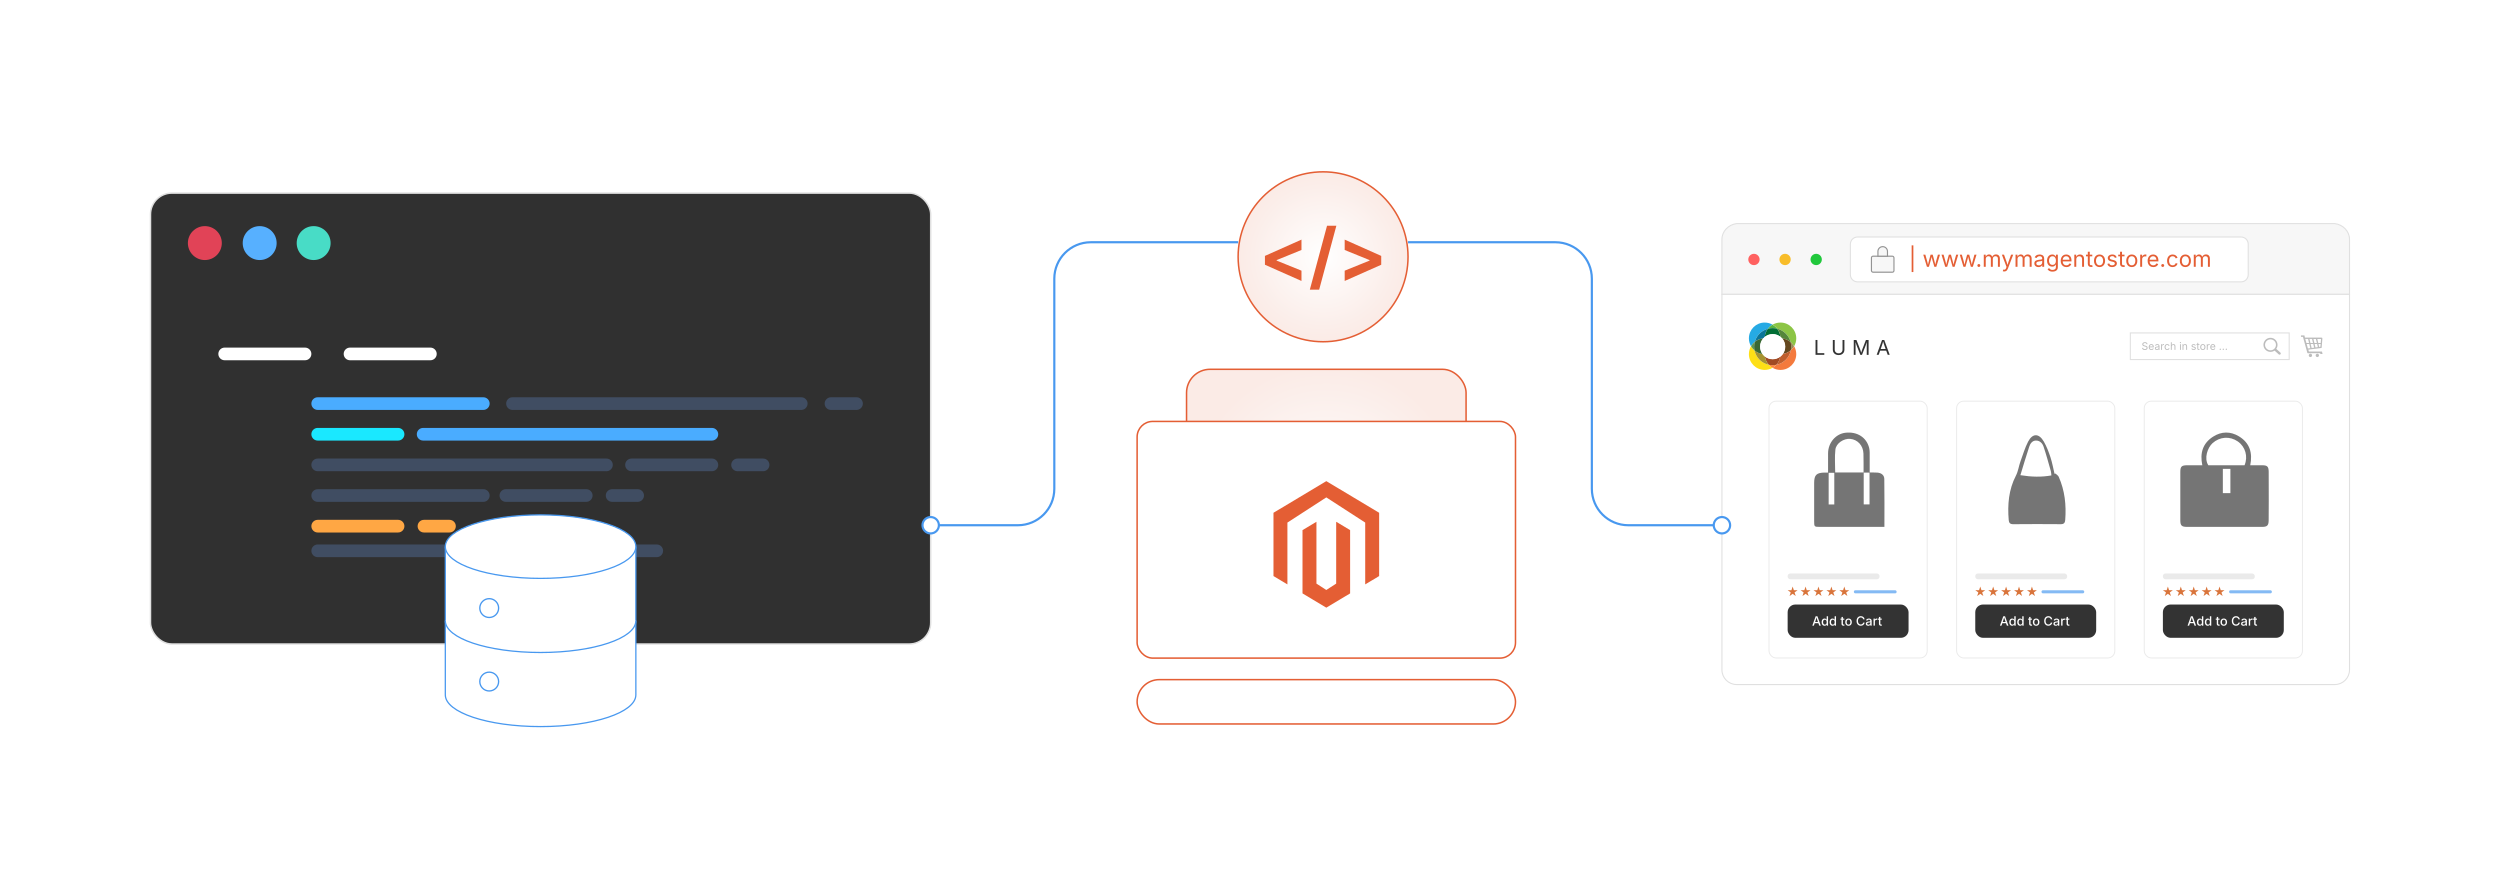 <?xml version="1.0" encoding="UTF-8"?><svg id="_09-Technical-Skills-Beyond-Magento" xmlns="http://www.w3.org/2000/svg" xmlns:xlink="http://www.w3.org/1999/xlink" viewBox="0 0 860 298.867"><defs><filter id="drop-shadow-1" filterUnits="userSpaceOnUse"><feOffset dx="0" dy="5"/><feGaussianBlur result="blur" stdDeviation="4"/><feFlood flood-color="#333" flood-opacity=".09"/><feComposite in2="blur" operator="in"/><feComposite in="SourceGraphic"/></filter><radialGradient id="radial-gradient" cx="455.138" cy="83.336" fx="455.138" fy="83.336" r="29.226" gradientUnits="userSpaceOnUse"><stop offset="0" stop-color="#fff"/><stop offset=".827" stop-color="#fbeeea"/><stop offset="1" stop-color="#fbebe6"/></radialGradient><radialGradient id="radial-gradient-2" cx="456.25" cy="166.561" fx="456.25" fy="166.561" r="46.334" xlink:href="#radial-gradient"/><radialGradient id="radial-gradient-3" cx="456.25" cy="180.681" fx="456.25" fy="180.681" r="54.281" gradientUnits="userSpaceOnUse"><stop offset="0" stop-color="#fff"/><stop offset="1" stop-color="#fff"/></radialGradient><radialGradient id="radial-gradient-4" cy="236.422" fy="236.422" r="46.334" xlink:href="#radial-gradient-3"/><filter id="drop-shadow-2" filterUnits="userSpaceOnUse"><feOffset dx="0" dy="7.121"/><feGaussianBlur result="blur-2" stdDeviation="5.697"/><feFlood flood-color="#333" flood-opacity=".09"/><feComposite in2="blur-2" operator="in"/><feComposite in="SourceGraphic"/></filter><filter id="drop-shadow-3" filterUnits="userSpaceOnUse"><feOffset dx="0" dy="5.193"/><feGaussianBlur result="blur-3" stdDeviation="4.154"/><feFlood flood-color="#333" flood-opacity=".09"/><feComposite in2="blur-3" operator="in"/><feComposite in="SourceGraphic"/></filter></defs><g filter="url(#drop-shadow-1)"><circle cx="455.138" cy="83.336" r="29.226" fill="url(#radial-gradient)" stroke="#e45e34" stroke-linecap="round" stroke-linejoin="round" stroke-width=".527"/><rect x="408.171" y="122.04" width="96.158" height="89.041" rx="8.082" ry="8.082" fill="url(#radial-gradient-2)" stroke="#e45e34" stroke-linecap="round" stroke-linejoin="round" stroke-width=".527"/><path d="M435.138,86.077v-3.047l12.569-5.601v3.565l-8.659,3.527.111-.197v.444l-.111-.173,8.659,3.516v3.54l-12.569-5.575Z" fill="#e45e34" stroke-width="0"/><path d="M459.71,72.644l-5.921,22.006h-3.207l5.921-22.006h3.207Z" fill="#e45e34" stroke-width="0"/><path d="M475.141,86.077l-12.57,5.575v-3.54l8.672-3.516-.111.173v-.444l.111.197-8.672-3.527v-3.565l12.57,5.601v3.047Z" fill="#e45e34" stroke-width="0"/><rect x="391.169" y="139.972" width="130.162" height="81.418" rx="5.356" ry="5.356" fill="url(#radial-gradient-3)" stroke="#e45e34" stroke-linecap="round" stroke-linejoin="round" stroke-width=".527"/><rect x="391.169" y="228.792" width="130.162" height="15.26" rx="7.63" ry="7.63" fill="url(#radial-gradient-4)" stroke="#e45e34" stroke-linecap="round" stroke-linejoin="round" stroke-width=".527"/><polygon points="474.425 171.394 474.425 193.163 469.631 196.035 469.631 174.765 456.25 166.102 442.869 174.765 442.869 196.035 438.076 193.163 438.076 171.394 456.25 160.51 474.425 171.394" fill="#e45e34" stroke-width="0"/><polyline points="456.25 204.036 451.373 201.116 448.062 199.131 448.062 177.362 452.855 174.49 452.855 195.759 456.25 197.956 459.646 195.759 459.646 174.49 464.439 177.362 464.439 199.131 461.124 201.116 456.25 204.036" fill="#e45e34" stroke-width="0"/></g><g filter="url(#drop-shadow-2)"><path d="M808.231,75.208c0-2.797-2.268-5.065-5.065-5.413h-205.756c-2.797.348-5.065,2.616-5.065,5.413v18.921h215.886v-18.921Z" fill="#f7f7f7" stroke="#e0e0e0" stroke-miterlimit="10" stroke-width=".374"/><path d="M592.345,94.129v129.173c0,2.797,2.268,5.065,5.065,5.065h205.756c2.797,0,5.065-2.268,5.065-5.065V94.129h-215.886Z" fill="#fff" stroke="#e0e0e0" stroke-miterlimit="10" stroke-width=".374"/><circle cx="603.358" cy="82.136" r="1.946" fill="#ff6160" stroke-width="0"/><circle cx="614.063" cy="82.136" r="1.946" fill="#f8bd2a" stroke-width="0"/><circle cx="624.768" cy="82.136" r="1.946" fill="#21c83c" stroke-width="0"/><path d="M773.388,87.367c0,1.365-1.107,2.472-2.472,2.472h-131.917c-1.365,0-2.472-1.107-2.472-2.472v-10.488c0-1.365,1.107-2.472,2.472-2.472h131.917c1.365,0,2.472,1.107,2.472,2.472v10.488" fill="#fff" stroke="#e0e0e0" stroke-miterlimit="10" stroke-width=".374"/><path d="M658.197,77.282v9.182h-.588v-9.182h.588Z" fill="#e45e34" stroke-width="0"/><path d="M662.871,84.665l-1.271-4.19h.716l.51,1.829c.069.25.145.533.225.849s.158.674.236,1.074h-.116c.074-.382.15-.732.229-1.049.077-.317.152-.608.225-.874l.502-1.829h.72l.495,1.829c.069.257.143.544.219.86s.152.67.227,1.062h-.119c.08-.387.159-.739.237-1.055.079-.316.154-.605.228-.868l.509-1.829h.717l-1.271,4.19h-.67l-.544-1.896c-.055-.192-.108-.388-.161-.588-.053-.2-.104-.405-.153-.615-.051-.21-.102-.423-.154-.641h.15c-.05.215-.101.428-.152.639-.051.211-.103.418-.155.621-.053.202-.106.397-.161.584l-.543,1.896h-.671Z" fill="#e45e34" stroke-width="0"/><path d="M669.152,84.665l-1.271-4.19h.716l.51,1.829c.069.25.145.533.225.849s.158.674.236,1.074h-.116c.074-.382.15-.732.229-1.049.077-.317.152-.608.225-.874l.502-1.829h.72l.495,1.829c.069.257.143.544.219.86s.152.67.227,1.062h-.119c.08-.387.159-.739.237-1.055.079-.316.154-.605.228-.868l.509-1.829h.717l-1.271,4.19h-.67l-.544-1.896c-.055-.192-.108-.388-.161-.588-.053-.2-.104-.405-.153-.615-.051-.21-.102-.423-.154-.641h.15c-.05.215-.101.428-.152.639-.051.211-.103.418-.155.621-.053.202-.106.397-.161.584l-.543,1.896h-.671Z" fill="#e45e34" stroke-width="0"/><path d="M675.433,84.665l-1.271-4.19h.716l.51,1.829c.069.25.145.533.225.849s.158.674.236,1.074h-.116c.074-.382.15-.732.229-1.049.077-.317.152-.608.225-.874l.502-1.829h.72l.495,1.829c.069.257.143.544.219.86s.152.67.227,1.062h-.119c.08-.387.159-.739.237-1.055.079-.316.154-.605.228-.868l.509-1.829h.717l-1.271,4.19h-.67l-.544-1.896c-.055-.192-.108-.388-.161-.588-.053-.2-.104-.405-.153-.615-.051-.21-.102-.423-.154-.641h.15c-.05.215-.101.428-.152.639-.051.211-.103.418-.155.621-.053.202-.106.397-.161.584l-.543,1.896h-.671Z" fill="#e45e34" stroke-width="0"/><path d="M680.721,84.714c-.14,0-.259-.049-.357-.148s-.148-.218-.148-.358c0-.14.05-.259.148-.358.099-.099.218-.148.357-.148s.26.049.358.148c.099.099.147.218.147.358,0,.14-.049.259-.147.358s-.219.148-.358.148Z" fill="#e45e34" stroke-width="0"/><path d="M682.419,84.665v-4.19h.656l.004.937h-.053c.058-.228.148-.416.271-.564.124-.148.269-.26.436-.335.166-.075.339-.112.519-.112.305,0,.552.094.74.281s.311.434.365.738h-.09c.05-.21.142-.391.273-.543.133-.152.293-.27.481-.353.189-.082.395-.124.617-.124.242,0,.463.053.663.158.2.104.359.263.478.476.119.212.179.481.179.806v2.826h-.675v-2.807c0-.302-.085-.519-.255-.648s-.367-.195-.593-.195c-.187,0-.349.04-.484.118-.137.079-.241.187-.315.324-.073.137-.11.295-.11.472v2.736h-.675v-2.875c0-.232-.077-.42-.232-.562-.155-.142-.351-.213-.588-.213-.163,0-.315.038-.46.114-.144.076-.259.189-.346.339-.088.15-.132.336-.132.558v2.639h-.675Z" fill="#e45e34" stroke-width="0"/><path d="M688.962,86.183l.173-.585.071.019c.137.035.262.044.375.028.112-.016.213-.072.303-.167.091-.095.169-.243.236-.442l.12-.349-1.601-4.212h.738l.893,2.485c.095.26.175.517.239.772.065.255.134.502.206.742h-.247c.072-.24.142-.488.208-.744s.146-.513.238-.77l.899-2.485h.734l-1.84,4.816c-.085.222-.188.405-.306.549-.119.144-.257.25-.414.319-.157.068-.335.103-.532.103-.12,0-.224-.009-.312-.026-.087-.018-.148-.035-.184-.052Z" fill="#e45e34" stroke-width="0"/><path d="M693.344,84.665v-4.19h.656l.004.937h-.053c.058-.228.148-.416.271-.564.124-.148.269-.26.436-.335.166-.075.339-.112.519-.112.305,0,.552.094.74.281s.311.434.365.738h-.09c.05-.21.142-.391.273-.543.133-.152.293-.27.481-.353.189-.082.395-.124.617-.124.242,0,.463.053.663.158.2.104.359.263.478.476.119.212.179.481.179.806v2.826h-.675v-2.807c0-.302-.085-.519-.255-.648s-.367-.195-.593-.195c-.187,0-.349.04-.484.118-.137.079-.241.187-.315.324-.073.137-.11.295-.11.472v2.736h-.675v-2.875c0-.232-.077-.42-.232-.562-.155-.142-.351-.213-.588-.213-.163,0-.315.038-.46.114-.144.076-.259.189-.346.339-.088.15-.132.336-.132.558v2.639h-.675Z" fill="#e45e34" stroke-width="0"/><path d="M701.242,84.763c-.266,0-.506-.05-.722-.15-.217-.1-.388-.246-.516-.439-.127-.192-.191-.426-.191-.701,0-.24.048-.435.143-.584s.222-.268.381-.354c.158-.086.334-.15.526-.193s.386-.076.581-.101c.25-.033.453-.058.61-.075.158-.017.274-.047.351-.09s.114-.115.114-.217v-.022c0-.175-.032-.323-.097-.444-.065-.121-.163-.214-.293-.279s-.292-.098-.487-.098c-.199,0-.371.031-.514.094-.142.062-.258.141-.347.234-.088.093-.155.189-.2.287l-.648-.214c.107-.255.253-.454.435-.598.183-.144.384-.246.604-.306.22-.06.438-.09.652-.09.14,0,.299.017.478.051s.352.101.518.2c.166.1.304.248.412.444s.163.458.163.785v2.762h-.663v-.57h-.045c-.048.098-.124.198-.229.302-.105.104-.241.19-.409.261-.167.07-.369.105-.606.105ZM701.358,84.167c.249,0,.461-.049.633-.146.173-.098.304-.224.394-.38s.135-.319.135-.489v-.581c-.027.033-.087.062-.18.088-.093.026-.198.049-.316.069-.119.02-.233.037-.345.05-.111.014-.199.024-.265.032-.162.02-.314.054-.455.103-.142.048-.255.12-.339.213-.085.094-.128.221-.128.38,0,.145.037.266.112.364.075.097.178.171.308.221.13.05.278.075.446.075Z" fill="#e45e34" stroke-width="0"/><path d="M706.076,86.322c-.31,0-.578-.04-.804-.118-.227-.079-.414-.183-.564-.313-.149-.13-.269-.271-.355-.423l.547-.353c.06.08.134.168.223.266s.209.181.36.249c.15.069.349.104.594.104.335,0,.61-.08.826-.24.216-.16.324-.412.324-.757v-.84h-.063c-.048.08-.114.175-.2.285-.087.11-.21.207-.371.291-.161.083-.377.125-.646.125-.335,0-.637-.08-.903-.238-.268-.158-.479-.39-.634-.695-.155-.305-.232-.676-.232-1.113,0-.432.076-.808.229-1.126.152-.318.363-.565.632-.74.269-.175.576-.263.924-.263.27,0,.485.044.646.133.161.088.285.19.373.305.087.115.154.21.202.285h.063v-.671h.656v4.299c0,.359-.081.654-.244.882-.162.229-.381.396-.657.504-.276.107-.584.161-.924.161ZM706.057,83.998c.255,0,.47-.058.645-.174s.308-.284.397-.502c.09-.218.135-.48.135-.785,0-.297-.045-.559-.133-.785-.089-.226-.221-.403-.396-.532-.175-.128-.392-.193-.648-.193-.266,0-.486.068-.664.204-.177.136-.311.318-.398.545-.089.228-.134.481-.134.761,0,.288.046.541.136.761.09.22.224.392.4.516.178.124.397.186.66.186Z" fill="#e45e34" stroke-width="0"/><path d="M710.846,84.755c-.404,0-.754-.09-1.048-.27-.293-.18-.52-.431-.678-.753-.159-.322-.238-.698-.238-1.128,0-.43.077-.808.232-1.135.155-.328.374-.583.658-.769.283-.185.615-.277.995-.277.222,0,.441.037.657.111s.412.192.589.356c.176.164.316.379.421.646.105.267.158.595.158.982v.281h-3.254v-.57h2.89l-.314.21c0-.275-.043-.519-.129-.733-.087-.213-.215-.381-.385-.502-.17-.122-.381-.182-.633-.182-.253,0-.469.062-.648.186-.181.124-.317.285-.413.483-.095.199-.142.412-.142.639v.378c0,.31.054.573.161.789.107.216.258.38.451.491.193.111.418.167.673.167.165,0,.314-.023.45-.071.135-.047.251-.119.348-.215.098-.096.173-.215.226-.358l.651.18c-.064.21-.175.395-.329.555-.155.16-.347.285-.575.375s-.487.135-.774.135Z" fill="#e45e34" stroke-width="0"/><path d="M714.235,82.154v2.511h-.675v-4.19h.648l.004,1.016h-.094c.128-.387.31-.662.546-.825.235-.162.513-.244.83-.244.282,0,.529.058.742.174.212.116.378.291.496.525.119.233.178.528.178.882v2.661h-.674v-2.605c0-.322-.085-.574-.253-.757-.169-.182-.399-.273-.692-.273-.199,0-.379.043-.539.131s-.286.215-.379.382-.139.371-.139.611Z" fill="#e45e34" stroke-width="0"/><path d="M719.744,80.475v.577h-2.166v-.577h2.166ZM718.208,79.478h.674v4.1c0,.188.038.324.114.411.076.086.203.129.381.129.042,0,.097-.005.163-.015.066-.01.127-.02.182-.03l.139.57c-.07.025-.149.043-.238.056s-.177.019-.264.019c-.362,0-.645-.095-.848-.287-.202-.191-.303-.458-.303-.8v-4.153Z" fill="#e45e34" stroke-width="0"/><path d="M722.237,84.755c-.38,0-.713-.09-.999-.27-.286-.18-.51-.433-.669-.757-.16-.325-.24-.702-.24-1.132,0-.437.08-.819.24-1.145.159-.326.383-.579.669-.759.286-.18.619-.27.999-.27.382,0,.717.09,1.004.27.287.18.511.433.671.759s.24.708.24,1.145c0,.43-.08.807-.24,1.132s-.384.577-.671.757c-.287.18-.622.27-1.004.27ZM722.237,84.152c.282,0,.515-.072.696-.217.183-.145.317-.335.405-.571.087-.236.131-.492.131-.767,0-.277-.044-.535-.131-.774-.088-.239-.223-.431-.405-.577-.182-.146-.414-.219-.696-.219-.28,0-.51.073-.69.219-.18.146-.313.338-.4.575-.088.237-.132.496-.132.776,0,.275.044.53.132.767.087.236.221.427.4.571.181.145.41.217.69.217Z" fill="#e45e34" stroke-width="0"/><path d="M726.558,84.755c-.288,0-.543-.042-.767-.125s-.408-.208-.553-.373c-.146-.165-.242-.367-.293-.607l.642-.154c.06.23.173.398.339.506s.374.161.624.161c.292,0,.525-.062.699-.187s.261-.274.261-.446c0-.145-.051-.265-.152-.361s-.256-.168-.463-.216l-.697-.165c-.38-.09-.662-.229-.847-.418-.185-.189-.277-.431-.277-.726,0-.24.067-.451.202-.635.135-.184.319-.327.553-.431.233-.104.499-.156.797-.156.287,0,.531.043.732.129s.365.205.491.356c.126.151.221.326.283.523l-.611.157c-.058-.15-.153-.286-.287-.408-.133-.123-.335-.184-.604-.184-.25,0-.458.057-.624.172-.167.115-.25.26-.25.435,0,.155.057.279.169.373s.291.169.536.227l.634.15c.379.09.66.229.843.418s.273.427.273.714c0,.245-.069.463-.208.654-.139.191-.332.341-.581.451-.248.11-.536.165-.863.165Z" fill="#e45e34" stroke-width="0"/><path d="M730.834,80.475v.577h-2.166v-.577h2.166ZM729.297,79.478h.674v4.1c0,.188.038.324.114.411.076.086.203.129.381.129.042,0,.097-.005.163-.015.066-.01.127-.02.182-.03l.139.57c-.07.025-.149.043-.238.056s-.177.019-.264.019c-.362,0-.645-.095-.848-.287-.202-.191-.303-.458-.303-.8v-4.153Z" fill="#e45e34" stroke-width="0"/><path d="M733.327,84.755c-.38,0-.713-.09-.999-.27-.286-.18-.51-.433-.669-.757-.16-.325-.24-.702-.24-1.132,0-.437.08-.819.24-1.145.159-.326.383-.579.669-.759.286-.18.619-.27.999-.27.382,0,.717.09,1.004.27.287.18.511.433.671.759s.24.708.24,1.145c0,.43-.08.807-.24,1.132s-.384.577-.671.757c-.287.18-.622.27-1.004.27ZM733.327,84.152c.282,0,.515-.072.696-.217.183-.145.317-.335.405-.571.087-.236.131-.492.131-.767,0-.277-.044-.535-.131-.774-.088-.239-.223-.431-.405-.577-.182-.146-.414-.219-.696-.219-.28,0-.51.073-.69.219-.18.146-.313.338-.4.575-.088.237-.132.496-.132.776,0,.275.044.53.132.767.087.236.221.427.4.571.181.145.41.217.69.217Z" fill="#e45e34" stroke-width="0"/><path d="M736.223,84.665v-4.19h.652v.645h.045c.077-.212.216-.383.414-.512.199-.128.423-.193.673-.193.05,0,.109.001.178.004.069.002.123.005.163.007v.678c-.02-.005-.069-.012-.149-.022-.08-.01-.165-.015-.255-.015-.2,0-.379.042-.538.126-.158.083-.283.198-.373.345-.09.146-.135.314-.135.504v2.624h-.675Z" fill="#e45e34" stroke-width="0"/><path d="M740.747,84.755c-.404,0-.754-.09-1.048-.27-.293-.18-.52-.431-.678-.753-.159-.322-.238-.698-.238-1.128,0-.43.077-.808.232-1.135.155-.328.374-.583.658-.769.283-.185.615-.277.995-.277.222,0,.441.037.657.111s.412.192.589.356c.176.164.316.379.421.646.105.267.158.595.158.982v.281h-3.254v-.57h2.89l-.314.21c0-.275-.043-.519-.129-.733-.087-.213-.215-.381-.385-.502-.17-.122-.381-.182-.633-.182-.253,0-.469.062-.648.186-.181.124-.317.285-.413.483-.095.199-.142.412-.142.639v.378c0,.31.054.573.161.789.107.216.258.38.451.491.193.111.418.167.673.167.165,0,.314-.023.45-.071.135-.047.251-.119.348-.215.098-.096.173-.215.226-.358l.651.18c-.064.21-.175.395-.329.555-.155.16-.347.285-.575.375s-.487.135-.774.135Z" fill="#e45e34" stroke-width="0"/><path d="M743.974,84.714c-.14,0-.259-.049-.357-.148s-.148-.218-.148-.358c0-.14.05-.259.148-.358.099-.099.218-.148.357-.148s.26.049.358.148c.099.099.147.218.147.358,0,.14-.049.259-.147.358s-.219.148-.358.148Z" fill="#e45e34" stroke-width="0"/><path d="M747.377,84.755c-.38,0-.713-.09-.999-.27-.286-.18-.51-.433-.669-.757-.16-.325-.24-.702-.24-1.132,0-.437.08-.819.24-1.145.159-.326.383-.579.669-.759.286-.18.619-.27.999-.27.202,0,.394.026.573.079.18.053.344.128.492.227.149.099.277.22.385.363.107.144.189.307.247.489l-.648.184c-.03-.107-.076-.206-.139-.296-.062-.09-.138-.168-.227-.234s-.19-.117-.306-.154c-.115-.036-.241-.054-.378-.054-.28,0-.51.073-.69.219-.18.146-.313.338-.4.575-.088.237-.132.496-.132.776,0,.275.044.53.132.767.087.236.221.427.4.571.181.145.41.217.69.217.14,0,.269-.019.386-.056.117-.037.222-.09.312-.159.092-.069.168-.15.23-.246.062-.095.109-.198.139-.311l.645.184c-.055.188-.137.354-.245.5s-.238.271-.388.375c-.15.104-.316.182-.499.236-.182.054-.376.081-.58.081Z" fill="#e45e34" stroke-width="0"/><path d="M751.762,84.755c-.38,0-.713-.09-.999-.27-.286-.18-.51-.433-.669-.757-.16-.325-.24-.702-.24-1.132,0-.437.08-.819.24-1.145.159-.326.383-.579.669-.759.286-.18.619-.27.999-.27.382,0,.717.09,1.004.27.287.18.511.433.671.759s.24.708.24,1.145c0,.43-.08.807-.24,1.132s-.384.577-.671.757c-.287.18-.622.27-1.004.27ZM751.762,84.152c.282,0,.515-.072.696-.217.183-.145.317-.335.405-.571.087-.236.131-.492.131-.767,0-.277-.044-.535-.131-.774-.088-.239-.223-.431-.405-.577-.182-.146-.414-.219-.696-.219-.28,0-.51.073-.69.219-.18.146-.313.338-.4.575-.088.237-.132.496-.132.776,0,.275.044.53.132.767.087.236.221.427.4.571.181.145.41.217.69.217Z" fill="#e45e34" stroke-width="0"/><path d="M754.659,84.665v-4.19h.656l.004.937h-.053c.058-.228.148-.416.271-.564.124-.148.269-.26.436-.335.166-.075.339-.112.519-.112.305,0,.552.094.74.281s.311.434.365.738h-.09c.05-.21.142-.391.273-.543.133-.152.293-.27.481-.353.189-.082.395-.124.617-.124.242,0,.463.053.663.158.2.104.359.263.478.476.119.212.179.481.179.806v2.826h-.675v-2.807c0-.302-.085-.519-.255-.648s-.367-.195-.593-.195c-.187,0-.349.04-.484.118-.137.079-.241.187-.315.324-.073.137-.11.295-.11.472v2.736h-.675v-2.875c0-.232-.077-.42-.232-.562-.155-.142-.351-.213-.588-.213-.163,0-.315.038-.46.114-.144.076-.259.189-.346.339-.088.15-.132.336-.132.558v2.639h-.675Z" fill="#e45e34" stroke-width="0"/><rect x="643.774" y="81.009" width="7.749" height="5.511" rx=".55" ry=".55" fill="#f7f7f7" stroke="#939393" stroke-miterlimit="10" stroke-width=".397"/><path d="M647.649,77.726h0c.906,0,1.642.736,1.642,1.642v1.642h-3.283v-1.642c0-.906.736-1.642,1.642-1.642Z" fill="#f7f7f7" stroke="#939393" stroke-miterlimit="10" stroke-width=".397"/><rect x="732.837" y="107.409" width="54.643" height="9.153" fill="#fff" stroke="#e0e0e0" stroke-miterlimit="10" stroke-width=".374"/><path d="M737.827,113.289c-.188,0-.353-.031-.491-.092-.139-.061-.248-.146-.326-.256-.079-.109-.123-.237-.134-.384h.343c.01.099.043.18.101.244.057.064.131.111.221.143s.186.046.287.046c.118,0,.225-.019.319-.058.095-.039.169-.093.225-.164.055-.07.082-.152.082-.245,0-.084-.023-.153-.071-.206-.047-.053-.11-.096-.188-.13-.079-.034-.165-.064-.259-.09l-.316-.089c-.211-.06-.375-.146-.492-.257s-.176-.254-.176-.427c0-.148.039-.277.119-.388s.188-.197.323-.258c.137-.061.289-.091.458-.091.172,0,.324.03.457.091.132.061.236.144.313.249s.117.224.122.356h-.327c-.015-.128-.076-.227-.183-.296s-.238-.104-.394-.104c-.113,0-.212.019-.297.055-.085.037-.15.087-.197.151s-.07.137-.07.219c0,.092.028.165.085.221s.124.099.202.13c.078.031.148.055.212.073l.262.072c.07.019.148.044.233.077.085.033.166.077.243.131.078.054.142.124.191.208.05.083.074.187.074.309,0,.143-.037.272-.111.387s-.183.206-.324.272c-.143.067-.313.101-.516.101Z" fill="#bcbcbc" stroke-width="0"/><path d="M740.086,113.285c-.19,0-.354-.042-.491-.126-.139-.084-.244-.202-.318-.354-.075-.151-.112-.328-.112-.529s.036-.379.109-.533c.072-.154.176-.274.309-.36.133-.087.289-.13.467-.13.104,0,.207.018.309.052.102.035.193.09.276.167.082.077.148.178.197.304.05.125.074.279.074.46v.132h-1.526v-.267h1.355l-.147.099c0-.129-.021-.244-.061-.344-.04-.101-.101-.179-.181-.236-.079-.057-.179-.085-.297-.085s-.22.029-.304.087c-.085.058-.149.133-.194.227-.044.093-.066.193-.066.3v.178c0,.146.025.269.075.37.051.102.121.178.212.23s.196.078.316.078c.077,0,.147-.011.211-.033.063-.022.117-.056.163-.101.046-.045.081-.101.105-.168l.307.084c-.031.098-.082.185-.155.26-.072.075-.162.133-.27.176-.107.042-.229.063-.363.063Z" fill="#bcbcbc" stroke-width="0"/><path d="M741.945,113.289c-.124,0-.237-.023-.338-.07-.102-.047-.183-.116-.242-.206s-.09-.2-.09-.329c0-.113.022-.204.066-.274.045-.07.104-.126.179-.166.074-.041.157-.071.247-.091.091-.02.182-.036.272-.047.117-.015.213-.027.287-.035s.129-.022.164-.042c.036-.02.054-.054.054-.102v-.01c0-.082-.015-.151-.046-.208-.03-.057-.076-.101-.137-.131-.062-.031-.138-.046-.229-.046-.094,0-.174.015-.241.044-.066.029-.121.066-.162.11-.042.044-.073.089-.095.135l-.304-.101c.05-.119.118-.213.204-.28.085-.067.18-.115.283-.143.103-.028.205-.042.306-.042.065,0,.141.008.224.024.084.016.165.047.243.094s.143.117.193.208c.051.092.076.215.076.369v1.296h-.311v-.267h-.021c-.022.045-.058.093-.107.141-.049.049-.113.09-.191.123-.079.033-.174.049-.285.049ZM742,113.01c.117,0,.216-.023.297-.068.081-.046.143-.105.185-.179.043-.073.063-.15.063-.229v-.272c-.013.015-.041.029-.084.041-.044.013-.093.023-.148.033s-.11.017-.162.024c-.052.006-.094.011-.124.015-.076.01-.147.025-.214.048s-.119.057-.159.101-.06.104-.06.178c0,.068.018.125.053.17.035.046.083.081.145.104.061.023.131.035.209.035Z" fill="#bcbcbc" stroke-width="0"/><path d="M743.418,113.243v-1.966h.306v.302h.021c.037-.1.102-.18.194-.24.094-.06.199-.09.316-.09.023,0,.051 0.0.083.001.032.001.058.002.077.004v.318c-.01-.002-.033-.006-.07-.011-.038-.005-.078-.007-.12-.007-.094,0-.178.02-.252.059-.075.04-.133.093-.176.162-.042.068-.062.147-.062.236v1.231h-.316Z" fill="#bcbcbc" stroke-width="0"/><path d="M745.513,113.285c-.179,0-.335-.042-.469-.126-.135-.084-.239-.203-.313-.355-.075-.152-.113-.33-.113-.531,0-.205.038-.384.113-.537.074-.153.179-.272.313-.356.134-.084.29-.126.469-.126.095,0,.185.012.269.037.085.024.162.06.231.106.07.046.13.103.181.17.05.067.089.144.116.229l-.305.086c-.014-.05-.036-.097-.065-.139-.029-.042-.064-.079-.106-.11-.041-.031-.089-.055-.143-.072s-.113-.025-.178-.025c-.132,0-.239.034-.323.103-.085.068-.147.158-.188.27-.041.112-.062.233-.062.364,0,.129.021.249.062.359.041.111.104.2.188.269.084.068.191.102.323.102.065,0,.126-.009.181-.026.056-.018.104-.042.147-.075.043-.033.078-.071.107-.115.029-.045.052-.093.065-.146l.303.086c-.026.088-.064.166-.115.235-.051.068-.111.127-.183.176-.07.049-.147.085-.233.111s-.177.038-.272.038Z" fill="#bcbcbc" stroke-width="0"/><path d="M747.087,112.065v1.178h-.316v-2.62h.316v1.131h-.055c.06-.182.145-.311.256-.387.11-.076.24-.114.39-.114.132,0,.249.027.349.082.101.054.179.136.234.246.056.109.083.248.083.414v1.249h-.318v-1.222c0-.151-.039-.27-.118-.355-.079-.085-.188-.128-.325-.128-.094,0-.178.021-.253.062s-.134.101-.178.179c-.043.079-.064.174-.064.287Z" fill="#bcbcbc" stroke-width="0"/><path d="M750.073,110.955c-.06,0-.111-.021-.154-.062-.044-.041-.065-.09-.065-.147,0-.059.021-.108.065-.148.043-.041.095-.061.154-.061.062,0,.113.021.157.061.043.04.064.09.064.148,0,.058-.021.106-.064.147-.044.041-.096.062-.157.062ZM749.914,113.243v-1.966h.316v1.966h-.316Z" fill="#bcbcbc" stroke-width="0"/><path d="M751.102,112.065v1.178h-.316v-1.966h.304l.002.477h-.044c.06-.182.145-.311.256-.387.11-.076.24-.114.39-.114.132,0,.248.027.348.082.1.054.178.136.233.246.056.109.083.248.083.414v1.249h-.316v-1.222c0-.151-.039-.27-.118-.355-.079-.085-.188-.128-.325-.128-.094,0-.178.021-.253.062s-.134.101-.178.179c-.043.079-.064.174-.064.287Z" fill="#bcbcbc" stroke-width="0"/><path d="M754.594,113.285c-.135,0-.255-.02-.359-.059-.105-.04-.191-.098-.26-.175-.068-.077-.114-.172-.138-.285l.301-.072c.028.108.082.187.159.238.078.05.176.075.293.075.138,0,.247-.029.328-.088s.122-.128.122-.209c0-.068-.023-.125-.071-.17-.047-.045-.119-.079-.217-.101l-.327-.077c-.179-.042-.311-.108-.397-.196s-.13-.202-.13-.34c0-.112.031-.212.095-.298.063-.086.149-.154.26-.202.109-.049.233-.073.373-.073.135,0,.25.021.344.061.095.041.172.096.23.167.06.071.104.153.133.246l-.286.074c-.027-.07-.072-.134-.135-.191-.062-.058-.157-.086-.284-.086-.117,0-.215.027-.293.081-.078.054-.117.122-.117.204,0,.072.026.131.079.175.054.044.137.08.252.106l.297.07c.179.042.311.107.396.196.086.089.129.2.129.335,0,.115-.032.217-.098.307s-.156.16-.272.212c-.117.052-.252.077-.405.077Z" fill="#bcbcbc" stroke-width="0"/><path d="M756.601,111.278v.271h-1.017v-.271h1.017ZM755.88,110.81h.316v1.924c0,.088.018.152.054.192.035.041.095.061.178.061.021,0,.046-.002.077-.007.031-.005.06-.009.085-.014l.065.267c-.033.012-.07.021-.112.026-.041.006-.083.009-.124.009-.17,0-.302-.044-.397-.134-.095-.09-.142-.215-.142-.375v-1.948Z" fill="#bcbcbc" stroke-width="0"/><path d="M757.77,113.285c-.179,0-.335-.042-.469-.126-.135-.084-.239-.203-.313-.355-.075-.152-.113-.33-.113-.531,0-.205.038-.384.113-.537.074-.153.179-.272.313-.356.134-.084.29-.126.469-.126.18,0,.336.042.471.126.136.084.24.203.315.356.075.153.112.332.112.537,0,.202-.037.379-.112.531s-.18.271-.315.355c-.135.084-.291.126-.471.126ZM757.77,113.003c.133,0,.241-.034.327-.102.085-.068.148-.158.189-.269.041-.11.062-.23.062-.359,0-.13-.021-.251-.062-.363-.041-.112-.104-.202-.189-.271-.086-.069-.194-.103-.327-.103-.132,0-.239.034-.323.103-.085.068-.147.158-.188.27-.041.112-.062.233-.062.364,0,.129.021.249.062.359.041.111.104.2.188.269.084.068.191.102.323.102Z" fill="#bcbcbc" stroke-width="0"/><path d="M759.13,113.243v-1.966h.306v.302h.021c.037-.1.102-.18.194-.24.094-.06.199-.09.316-.09.023,0,.051 0.0.083.001.032.001.058.002.077.004v.318c-.01-.002-.033-.006-.07-.011-.038-.005-.078-.007-.12-.007-.094,0-.178.02-.252.059-.075.04-.133.093-.176.162-.042.068-.062.147-.062.236v1.231h-.316Z" fill="#bcbcbc" stroke-width="0"/><path d="M761.252,113.285c-.19,0-.354-.042-.491-.126-.139-.084-.244-.202-.318-.354-.075-.151-.112-.328-.112-.529s.036-.379.109-.533c.072-.154.176-.274.309-.36.133-.087.289-.13.467-.13.104,0,.207.018.309.052.102.035.193.09.276.167.082.077.148.178.197.304.05.125.074.279.074.46v.132h-1.526v-.267h1.355l-.147.099c0-.129-.021-.244-.061-.344-.04-.101-.101-.179-.181-.236-.079-.057-.179-.085-.297-.085s-.22.029-.304.087c-.085.058-.149.133-.194.227-.044.093-.066.193-.066.3v.178c0,.146.025.269.075.37.051.102.121.178.212.23s.196.078.316.078c.077,0,.147-.011.211-.033.063-.022.117-.056.163-.101.046-.045.081-.101.105-.168l.307.084c-.031.098-.082.185-.155.26-.072.075-.162.133-.27.176-.107.042-.229.063-.363.063Z" fill="#bcbcbc" stroke-width="0"/><path d="M763.779,113.266c-.065,0-.121-.023-.168-.069-.046-.046-.069-.103-.069-.168,0-.066.023-.122.069-.168.047-.046.103-.07.168-.07s.122.023.168.07c.047.046.069.102.069.168,0,.065-.022.122-.069.168-.046.046-.103.069-.168.069Z" fill="#bcbcbc" stroke-width="0"/><path d="M764.817,113.266c-.065,0-.121-.023-.168-.069-.046-.046-.069-.103-.069-.168,0-.066.023-.122.069-.168.047-.046.103-.07.168-.07s.122.023.168.07c.047.046.069.102.069.168,0,.065-.022.122-.069.168-.046.046-.103.069-.168.069Z" fill="#bcbcbc" stroke-width="0"/><path d="M765.854,113.266c-.065,0-.121-.023-.168-.069-.046-.046-.069-.103-.069-.168,0-.066.023-.122.069-.168.047-.046.103-.07.168-.07s.122.023.168.07c.047.046.069.102.069.168,0,.065-.022.122-.069.168-.046.046-.103.069-.168.069Z" fill="#bcbcbc" stroke-width="0"/><path d="M781.048,109.081h.001v0c.669 0,1.275.272,1.713.71.438.438.709,1.043.709,1.712h0v.004h-0c-0.0.269-.044.529-.126.77-.014.041-.028.08-.043.117v0c-.07.177-.161.345-.269.5l1.41,1.267.001.001.008.007.001.001c.08.076.123.177.128.28.005.102-.026.206-.096.289l-.001.001-.008.01-.002.002-.007.008-.001.001c-.076.08-.177.123-.28.128-.102.005-.206-.026-.289-.096l-.001-.001-.01-.008-.001-.001-1.442-1.296c-.043.03-.086.059-.13.086-.06.037-.122.071-.185.103-.325.162-.692.253-1.08.253v0h-.001v-0c-.669-0-1.275-.272-1.713-.71-.438-.438-.709-1.043-.709-1.711h-0v-.002h0c0-.669.272-1.275.71-1.713.438-.438,1.043-.709,1.712-.709v-0h.002ZM781.049,109.625v0h-.002v-0c-.518 0-.988.211-1.328.551-.34.34-.551.81-.551,1.329h0v.002h-0c0.0.518.211.987.551,1.327.34.34.81.551,1.329.551v-0h.002v0c.518-0.0.987-.211,1.328-.551.34-.34.551-.81.551-1.328h-0v-.002h0c-0-.518-.211-.988-.551-1.328-.34-.34-.81-.551-1.328-.551h0Z" fill="#bcbcbc" stroke-width="0"/><path d="M792.903,109.023h5.66c.37,0,.35.15.318.532l-.211,2.683c-.036.428-.005.324-.459.389l-4.163.53.22.639h4.484c.061.227.143.596.204.849h-.745l-.072-.258h-3.583c-.822-.014-.74.209-.937-.502l-1.412-5.134h-.678v-.492h1.19c.055.207.132.555.183.764h0ZM794.788,114.563c.317,0,.575.258.575.575,0,.318-.257.575-.575.575s-.575-.257-.575-.575c0-.317.257-.575.575-.575h0ZM797.16,114.563c.317,0,.575.258.575.575,0,.318-.258.575-.575.575-.318,0-.575-.257-.575-.575,0-.317.257-.575.575-.575h0ZM793.399,110.871h.916l-.332-1.39c-.328,0-.65-.001-.966-.001l.112.416.004-.001.268.975h0ZM794.461,109.482l.332,1.389h.882l-.334-1.388-.881-.001h0ZM795.822,109.484l.334,1.387h.844l-.332-1.386-.845-.001h0ZM797.147,109.485l.332,1.386h.844l.093-1.114c.026-.311.081-.271-.22-.271-.343-.001-.695-.001-1.05-.001h0ZM798.294,111.224h-.73l.241,1.005.059-.008c.368-.053.344.032.373-.316l.057-.681h0ZM797.341,112.292l-.256-1.068h-.843l.283,1.179.816-.111h0ZM796.06,112.467l-.299-1.243h-.883l.326,1.36.856-.116h0ZM794.74,112.647l-.34-1.423h-.903l.422,1.535.821-.112h0Z" fill="#bcbcbc" fill-rule="evenodd" stroke-width="0"/><path d="M609.766,104.567c-.62.356-1.164.835-1.596,1.401-2.203.579-3.938,2.306-4.525,4.504-.522.419-.963.933-1.297,1.515-.465-.8-.729-1.727-.729-2.717,0-3,2.431-5.431,5.431-5.431.99,0,1.92.264,2.717.729Z" fill="#26aae4" stroke-width="0"/><path d="M611.343,105.945c-.495-.125-1.012-.19-1.545-.19-.563,0-1.11.073-1.629.212.432-.566.976-1.044,1.596-1.401.612.354,1.148.821,1.577,1.379Z" fill="#57b342" stroke-width="0"/><path d="M617.911,109.269c0,.99-.264,1.917-.729,2.717-.313-.547-.723-1.033-1.205-1.439-.577-2.26-2.366-4.039-4.634-4.601-.43-.558-.965-1.025-1.577-1.379.8-.465,1.727-.729,2.714-.729,3,0,5.431,2.431,5.431,5.431Z" fill="#8cc545" stroke-width="0"/><path d="M609.763,119.404c-.797.465-1.724.729-2.714.729-3,0-5.431-2.431-5.431-5.431,0-.99.264-1.917.729-2.717.315.549.726,1.036,1.21,1.444.509,2.469,2.448,4.417,4.914,4.936.373.408.808.761,1.292,1.039Z" fill="#fedf16" stroke-width="0"/><path d="M603.424,112.13c0,.446.046.881.133,1.3-.484-.408-.895-.895-1.21-1.444.335-.582.775-1.096,1.297-1.515-.144.53-.22,1.085-.22,1.659Z" fill="#5f9853" stroke-width="0"/><path d="M617.182,111.985c-.296.517-.677.979-1.126,1.371.079-.397.12-.808.12-1.227,0-.547-.068-1.077-.199-1.583.481.405.892.892,1.205,1.439Z" fill="#998d56" stroke-width="0"/><path d="M617.911,114.702c0,3-2.431,5.431-5.431,5.431-.987,0-1.915-.264-2.714-.729.476-.275.906-.62,1.275-1.02,2.532-.5,4.523-2.497,5.015-5.028.449-.392.829-.854,1.126-1.371.465.8.729,1.727.729,2.717Z" fill="#f47a3d" stroke-width="0"/><path d="M611.041,118.385c-.37.4-.8.745-1.275,1.02h-.003c-.484-.277-.919-.631-1.292-1.039.427.092.873.141,1.327.141.424,0,.84-.041,1.243-.122Z" fill="#ff8538" stroke-width="0"/><path d="M608.17,105.967c-.623.808-1.02,1.795-1.101,2.875v.003c-.163.133-.318.283-.46.443-1.12.09-2.143.517-2.964,1.183.587-2.197,2.322-3.924,4.525-4.504Z" fill="#0b7598" stroke-width="0"/><path d="M612.458,108.787c-.729-.582-1.653-.93-2.66-.93-1.039,0-1.991.37-2.73.984.082-1.08.479-2.067,1.101-2.875.519-.139,1.066-.212,1.629-.212.533,0,1.05.065,1.545.19.623.797,1.023,1.776,1.115,2.842Z" fill="#026e35" stroke-width="0"/><path d="M615.977,110.547c-.821-.694-1.852-1.148-2.983-1.254-.163-.185-.343-.354-.536-.506-.092-1.066-.492-2.045-1.115-2.842,2.268.563,4.058,2.342,4.634,4.601Z" fill="#55863a" stroke-width="0"/><path d="M616.176,112.13c0,.419-.041.829-.12,1.227-.772.677-1.738,1.139-2.804,1.292.517-.707.821-1.577.821-2.518,0-1.091-.408-2.083-1.08-2.837,1.131.106,2.162.56,2.983,1.254.131.506.199,1.036.199,1.583Z" fill="#64481f" stroke-width="0"/><path d="M616.056,113.356c-.492,2.532-2.483,4.528-5.015,5.028.723-.781,1.216-1.776,1.379-2.88.318-.245.598-.533.832-.857,1.066-.152,2.032-.615,2.804-1.292Z" fill="#bf5e2d" stroke-width="0"/><path d="M612.42,115.505c-.163,1.104-.655,2.099-1.379,2.88-.403.082-.819.122-1.243.122-.454,0-.9-.049-1.327-.141-.726-.794-1.218-1.803-1.371-2.921.737.601,1.675.96,2.698.96.987,0,1.898-.335,2.622-.9Z" fill="#a14a23" stroke-width="0"/><path d="M608.471,118.366c-2.467-.519-4.406-2.467-4.914-4.936.775.653,1.735,1.093,2.793,1.227h.003c.212.294.465.56.748.789.152,1.118.645,2.127,1.371,2.921Z" fill="#a59330" stroke-width="0"/><path d="M605.523,112.13c0,.944.307,1.817.827,2.526-1.058-.133-2.018-.574-2.793-1.227-.087-.419-.133-.854-.133-1.3,0-.574.076-1.129.22-1.659.821-.666,1.844-1.093,2.964-1.183-.674.753-1.085,1.749-1.085,2.842Z" fill="#3a6933" stroke-width="0"/><path d="M614.139,112.13c0,.955-.309,1.839-.834,2.557-.237.329-.522.621-.845.87-.734.574-1.659.914-2.662.914-1.038,0-1.991-.364-2.739-.975-.287-.232-.544-.503-.759-.801h-.003c-.527-.721-.839-1.607-.839-2.565,0-1.11.417-2.121,1.102-2.886.144-.163.301-.315.467-.45v-.003c.751-.624,1.718-1,2.772-1,1.022,0,1.96.353,2.7.944.196.155.378.326.544.514.682.765,1.096,1.773,1.096,2.88Z" fill="#fff" stroke-width="0"/><path d="M624.543,114.941v-5.11h.651v4.534h2.367v.576h-3.019Z" fill="#333" stroke-width="0"/><path d="M632.49,115.023c-.403,0-.755-.079-1.055-.237-.301-.158-.533-.374-.698-.648-.165-.274-.247-.586-.247-.936v-3.371h.651v3.32c0,.245.055.462.163.653s.264.341.465.451c.201.11.441.165.721.165.278,0,.518-.055.718-.165.2-.109.354-.26.462-.451s.161-.409.161-.653v-3.32h.651v3.371c0,.35-.082.662-.247.936-.164.274-.396.491-.694.648-.299.158-.648.237-1.051.237Z" fill="#333" stroke-width="0"/><path d="M637.691,114.941v-5.11h.926l1.259,3.224c.03.075.063.17.102.283.037.113.077.236.12.369.042.133.083.265.121.396.039.131.073.253.104.365h-.145c.032-.105.067-.223.106-.352.039-.129.079-.261.122-.395.042-.134.083-.259.121-.375.039-.117.073-.214.104-.292l1.241-3.224h.93v5.11h-.642v-2.918c0-.105.001-.225.002-.36.001-.135.003-.276.007-.425.003-.148.007-.299.01-.453.004-.153.007-.302.009-.446h.055c-.048.158-.099.318-.152.482s-.106.321-.157.473c-.052.152-.101.291-.146.417-.046.125-.084.229-.116.312l-1.143,2.918h-.565l-1.159-2.918c-.032-.08-.069-.181-.113-.304-.043-.122-.091-.258-.143-.408-.051-.149-.104-.307-.159-.473-.055-.166-.111-.332-.168-.499h.062c.005.128.009.267.012.415.004.148.007.299.009.451.003.152.005.298.007.439.003.141.004.267.004.379v2.918h-.621Z" fill="#333" stroke-width="0"/><path d="M645.573,114.941l1.855-5.11h.754l1.88,5.11h-.687l-1.083-3.032c-.066-.188-.144-.421-.232-.701-.088-.28-.194-.638-.32-1.072h.124c-.124.439-.23.801-.321,1.085-.09.285-.165.514-.225.688l-1.053,3.032h-.692ZM646.505,113.514v-.569h2.623v.569h-2.623Z" fill="#333" stroke-width="0"/><rect x="608.539" y="130.88" width="54.413" height="88.338" rx="2.425" ry="2.425" fill="#fff" stroke="#eaeaea" stroke-miterlimit="10" stroke-width=".324"/><rect x="614.949" y="200.836" width="41.594" height="11.451" rx="2.654" ry="2.654" fill="#333" stroke-width="0"/><rect x="614.949" y="190.162" width="31.615" height="1.984" rx=".883" ry=".883" fill="#eaeaea" stroke-width="0"/><rect x="637.734" y="195.936" width="14.699" height="1.046" rx=".465" ry=".465" fill="#4898ef" opacity=".67" stroke-width="0"/><polygon points="616.668 194.652 617.074 195.901 618.387 195.901 617.325 196.673 617.731 197.922 616.668 197.15 615.606 197.922 616.012 196.673 614.949 195.901 616.262 195.901 616.668 194.652" fill="#d9743b" stroke-width="0"/><polygon points="621.111 194.652 621.517 195.901 622.83 195.901 621.768 196.673 622.173 197.922 621.111 197.15 620.048 197.922 620.454 196.673 619.392 195.901 620.705 195.901 621.111 194.652" fill="#d9743b" stroke-width="0"/><polygon points="625.554 194.652 625.959 195.901 627.273 195.901 626.21 196.673 626.616 197.922 625.554 197.15 624.491 197.922 624.897 196.673 623.834 195.901 625.148 195.901 625.554 194.652" fill="#d9743b" stroke-width="0"/><polygon points="629.996 194.652 630.402 195.901 631.716 195.901 630.653 196.673 631.059 197.922 629.996 197.15 628.934 197.922 629.34 196.673 628.277 195.901 629.59 195.901 629.996 194.652" fill="#d9743b" stroke-width="0"/><polygon points="634.439 194.652 634.845 195.901 636.158 195.901 635.096 196.673 635.502 197.922 634.439 197.15 633.376 197.922 633.782 196.673 632.72 195.901 634.033 195.901 634.439 194.652" fill="#d9743b" stroke-width="0"/><path d="M623.438,208.099l1.146-3.222h.605l1.168,3.222h-.534l-.628-1.793c-.049-.146-.103-.317-.161-.515-.058-.197-.125-.435-.202-.711h.1c-.073.28-.14.52-.197.719-.059.2-.11.369-.155.507l-.607,1.793h-.534ZM624.059,207.249v-.411h1.676v.411h-1.676Z" fill="#fff" stroke-width="0"/><path d="M627.653,208.146c-.196,0-.37-.05-.523-.15-.152-.101-.272-.244-.359-.431-.086-.187-.129-.41-.129-.669,0-.262.044-.486.132-.672s.208-.328.361-.426c.152-.098.325-.147.519-.147.15,0,.271.025.362.075s.163.108.215.174c.052.066.092.125.119.175h.026v-1.198h.476v3.222h-.463v-.378h-.039c-.027.052-.067.111-.121.177s-.126.125-.219.174c-.092.05-.211.074-.356.074ZM627.756,207.742c.136,0,.25-.036.343-.108.094-.072.164-.172.212-.3.049-.127.073-.275.073-.442,0-.169-.024-.315-.072-.44-.047-.125-.117-.222-.21-.292-.094-.07-.208-.104-.346-.104-.14,0-.256.037-.349.11-.094.074-.163.174-.21.3s-.07.269-.07.427c0,.16.023.304.071.432.048.128.118.23.212.305.094.075.209.112.346.112Z" fill="#fff" stroke-width="0"/><path d="M630.391,208.146c-.196,0-.37-.05-.523-.15-.152-.101-.272-.244-.359-.431-.086-.187-.129-.41-.129-.669,0-.262.044-.486.132-.672s.208-.328.361-.426c.152-.098.325-.147.519-.147.15,0,.271.025.362.075s.163.108.215.174c.052.066.092.125.119.175h.026v-1.198h.476v3.222h-.463v-.378h-.039c-.027.052-.067.111-.121.177s-.126.125-.219.174c-.092.05-.211.074-.356.074ZM630.495,207.742c.136,0,.25-.036.343-.108.094-.072.164-.172.212-.3.049-.127.073-.275.073-.442,0-.169-.024-.315-.072-.44-.047-.125-.117-.222-.21-.292-.094-.07-.208-.104-.346-.104-.14,0-.256.037-.349.11-.094.074-.163.174-.21.3s-.07.269-.07.427c0,.16.023.304.071.432.048.128.118.23.212.305.094.075.209.112.346.112Z" fill="#fff" stroke-width="0"/><path d="M634.443,205.681v.387h-1.311v-.387h1.311ZM633.485,205.106h.476v2.34c0,.097.021.168.062.213.041.045.108.068.202.068.024,0,.057-.003.097-.009.041-.005.075-.011.104-.017l.084.381c-.051.017-.104.03-.162.038s-.115.012-.171.012c-.22,0-.39-.056-.511-.169s-.182-.272-.182-.477v-2.379Z" fill="#fff" stroke-width="0"/><path d="M635.891,208.149c-.227,0-.425-.052-.594-.156-.17-.104-.302-.25-.395-.437-.094-.188-.141-.405-.141-.653,0-.251.047-.471.141-.659.093-.188.225-.334.395-.438.169-.104.367-.156.594-.156.228,0,.426.052.596.156.169.104.301.25.395.438s.141.408.141.659c0,.248-.047.465-.141.653s-.226.333-.395.437c-.17.104-.368.156-.596.156ZM635.891,207.746c.146,0,.269-.039.364-.116s.167-.18.214-.307.07-.268.07-.42c0-.154-.023-.296-.07-.425-.047-.129-.118-.232-.214-.309s-.218-.116-.364-.116-.267.039-.361.116c-.096.077-.166.18-.213.308s-.07.271-.07.426c0,.153.023.293.07.42s.117.23.213.307c.095.077.215.116.361.116Z" fill="#fff" stroke-width="0"/><path d="M640.105,208.142c-.278,0-.526-.066-.746-.198-.219-.132-.392-.321-.517-.569-.126-.247-.188-.542-.188-.885,0-.345.062-.641.188-.888.125-.248.298-.438.517-.57.22-.133.468-.199.746-.199.17,0,.33.024.479.074.149.049.282.12.399.214.118.094.215.208.292.342s.13.286.157.457h-.495c-.021-.103-.056-.193-.107-.271-.051-.079-.113-.146-.187-.2-.074-.055-.156-.096-.247-.123-.091-.028-.187-.042-.287-.042-.185,0-.351.047-.497.14-.146.093-.261.229-.345.409-.083.18-.125.399-.125.659,0,.259.042.479.127.658.085.18.201.315.347.407.146.092.31.137.493.137.101,0,.196-.014.286-.042s.172-.069.247-.123c.074-.054.137-.121.188-.2.052-.08.087-.169.107-.271h.497c-.024.159-.074.304-.149.436-.074.132-.171.247-.287.345-.117.098-.251.173-.401.226s-.314.079-.492.079Z" fill="#fff" stroke-width="0"/><path d="M642.655,208.153c-.153,0-.291-.029-.415-.085-.124-.057-.223-.14-.294-.25-.072-.109-.108-.244-.108-.402,0-.137.026-.249.079-.337.053-.088.124-.158.214-.209s.19-.091.301-.117.222-.045.336-.059c.143-.017.259-.031.349-.042.089-.011.155-.029.197-.054.043-.025.064-.066.064-.122v-.013c0-.091-.018-.167-.053-.229-.034-.062-.086-.11-.154-.144-.068-.034-.154-.051-.256-.051-.105,0-.196.016-.271.049-.076.032-.138.074-.185.124-.047.051-.081.104-.104.158l-.447-.117c.055-.145.133-.26.235-.349.103-.088.22-.152.353-.192.133-.04.27-.061.411-.061.098,0,.201.012.312.035.109.023.212.065.309.125s.176.146.236.255c.061.109.091.252.091.428v1.604h-.461v-.331h-.023c-.032.062-.079.123-.141.182-.062.06-.141.108-.235.146-.094.039-.207.058-.338.058ZM642.76,207.77c.13,0,.241-.025.333-.076.093-.051.163-.118.212-.201.05-.083.074-.172.074-.266v-.309c-.018.017-.051.033-.099.046s-.104.026-.165.037c-.062.011-.122.02-.18.027-.058.007-.105.013-.143.017-.09.012-.172.031-.246.059s-.133.066-.177.117c-.044.05-.066.117-.066.201,0,.076.02.141.06.192s.094.091.161.117.146.039.235.039Z" fill="#fff" stroke-width="0"/><path d="M644.494,208.099v-2.418h.46v.39h.026c.045-.133.122-.237.233-.312.111-.075.237-.113.379-.113.03,0,.064.001.104.003.039.002.071.005.098.01v.454c-.018-.006-.051-.011-.1-.017s-.099-.009-.149-.009c-.109,0-.208.023-.296.069-.088.046-.157.11-.206.191s-.073.175-.073.282v1.468h-.476Z" fill="#fff" stroke-width="0"/><path d="M647.315,205.681v.387h-1.311v-.387h1.311ZM646.357,205.106h.476v2.34c0,.097.021.168.062.213.041.045.108.068.202.068.024,0,.057-.003.097-.009.041-.005.075-.011.104-.017l.084.381c-.051.017-.104.03-.162.038s-.115.012-.171.012c-.22,0-.39-.056-.511-.169s-.182-.272-.182-.477v-2.379Z" fill="#fff" stroke-width="0"/><rect x="673.081" y="130.88" width="54.413" height="88.338" rx="2.425" ry="2.425" fill="#fff" stroke="#eaeaea" stroke-miterlimit="10" stroke-width=".324"/><rect x="679.491" y="200.836" width="41.594" height="11.451" rx="2.654" ry="2.654" fill="#333" stroke-width="0"/><rect x="679.491" y="190.162" width="31.615" height="1.984" rx=".883" ry=".883" fill="#eaeaea" stroke-width="0"/><rect x="702.276" y="195.936" width="14.699" height="1.046" rx=".465" ry=".465" fill="#4898ef" opacity=".67" stroke-width="0"/><polygon points="681.21 194.652 681.616 195.901 682.929 195.901 681.867 196.673 682.273 197.922 681.21 197.15 680.148 197.922 680.553 196.673 679.491 195.901 680.804 195.901 681.21 194.652" fill="#d9743b" stroke-width="0"/><polygon points="685.653 194.652 686.059 195.901 687.372 195.901 686.31 196.673 686.715 197.922 685.653 197.15 684.59 197.922 684.996 196.673 683.934 195.901 685.247 195.901 685.653 194.652" fill="#d9743b" stroke-width="0"/><polygon points="690.096 194.652 690.501 195.901 691.815 195.901 690.752 196.673 691.158 197.922 690.096 197.15 689.033 197.922 689.439 196.673 688.376 195.901 689.69 195.901 690.096 194.652" fill="#d9743b" stroke-width="0"/><polygon points="694.538 194.652 694.944 195.901 696.258 195.901 695.195 196.673 695.601 197.922 694.538 197.15 693.476 197.922 693.882 196.673 692.819 195.901 694.132 195.901 694.538 194.652" fill="#d9743b" stroke-width="0"/><polygon points="698.981 194.652 699.387 195.901 700.7 195.901 699.638 196.673 700.044 197.922 698.981 197.15 697.918 197.922 698.324 196.673 697.262 195.901 698.575 195.901 698.981 194.652" fill="#d9743b" stroke-width="0"/><path d="M687.981,208.099l1.146-3.222h.605l1.168,3.222h-.534l-.628-1.793c-.049-.146-.103-.317-.161-.515-.058-.197-.125-.435-.202-.711h.1c-.073.28-.14.52-.197.719-.059.2-.11.369-.155.507l-.607,1.793h-.534ZM688.602,207.249v-.411h1.676v.411h-1.676Z" fill="#fff" stroke-width="0"/><path d="M692.196,208.146c-.196,0-.37-.05-.523-.15-.152-.101-.272-.244-.359-.431-.086-.187-.129-.41-.129-.669,0-.262.044-.486.132-.672s.208-.328.361-.426c.152-.098.325-.147.519-.147.15,0,.271.025.362.075s.163.108.215.174c.052.066.092.125.119.175h.026v-1.198h.476v3.222h-.463v-.378h-.039c-.027.052-.067.111-.121.177s-.126.125-.219.174c-.092.05-.211.074-.356.074ZM692.299,207.742c.136,0,.25-.036.343-.108.094-.072.164-.172.212-.3.049-.127.073-.275.073-.442,0-.169-.024-.315-.072-.44-.047-.125-.117-.222-.21-.292-.094-.07-.208-.104-.346-.104-.14,0-.256.037-.349.11-.094.074-.163.174-.21.3s-.07.269-.07.427c0,.16.023.304.071.432.048.128.118.23.212.305.094.075.209.112.346.112Z" fill="#fff" stroke-width="0"/><path d="M694.934,208.146c-.196,0-.37-.05-.523-.15-.152-.101-.272-.244-.359-.431-.086-.187-.129-.41-.129-.669,0-.262.044-.486.132-.672s.208-.328.361-.426c.152-.098.325-.147.519-.147.15,0,.271.025.362.075s.163.108.215.174c.052.066.092.125.119.175h.026v-1.198h.476v3.222h-.463v-.378h-.039c-.027.052-.067.111-.121.177s-.126.125-.219.174c-.092.05-.211.074-.356.074ZM695.038,207.742c.136,0,.25-.036.343-.108.094-.072.164-.172.212-.3.049-.127.073-.275.073-.442,0-.169-.024-.315-.072-.44-.047-.125-.117-.222-.21-.292-.094-.07-.208-.104-.346-.104-.14,0-.256.037-.349.11-.094.074-.163.174-.21.3s-.07.269-.07.427c0,.16.023.304.071.432.048.128.118.23.212.305.094.075.209.112.346.112Z" fill="#fff" stroke-width="0"/><path d="M698.986,205.681v.387h-1.311v-.387h1.311ZM698.028,205.106h.476v2.34c0,.097.021.168.062.213.041.045.108.068.202.068.024,0,.057-.003.097-.009.041-.005.075-.011.104-.017l.084.381c-.051.017-.104.03-.162.038s-.115.012-.171.012c-.22,0-.39-.056-.511-.169s-.182-.272-.182-.477v-2.379Z" fill="#fff" stroke-width="0"/><path d="M700.434,208.149c-.227,0-.425-.052-.594-.156-.17-.104-.302-.25-.395-.437-.094-.188-.141-.405-.141-.653,0-.251.047-.471.141-.659.093-.188.225-.334.395-.438.169-.104.367-.156.594-.156.228,0,.426.052.596.156.169.104.301.25.395.438s.141.408.141.659c0,.248-.047.465-.141.653s-.226.333-.395.437c-.17.104-.368.156-.596.156ZM700.434,207.746c.146,0,.269-.039.364-.116s.167-.18.214-.307.07-.268.07-.42c0-.154-.023-.296-.07-.425-.047-.129-.118-.232-.214-.309s-.218-.116-.364-.116-.267.039-.361.116c-.096.077-.166.18-.213.308s-.07.271-.07.426c0,.153.023.293.07.42s.117.23.213.307c.095.077.215.116.361.116Z" fill="#fff" stroke-width="0"/><path d="M704.648,208.142c-.278,0-.526-.066-.746-.198-.219-.132-.392-.321-.517-.569-.126-.247-.188-.542-.188-.885,0-.345.062-.641.188-.888.125-.248.298-.438.517-.57.22-.133.468-.199.746-.199.17,0,.33.024.479.074.149.049.282.12.399.214.118.094.215.208.292.342s.13.286.157.457h-.495c-.021-.103-.056-.193-.107-.271-.051-.079-.113-.146-.187-.2-.074-.055-.156-.096-.247-.123-.091-.028-.187-.042-.287-.042-.185,0-.351.047-.497.14-.146.093-.261.229-.345.409-.083.18-.125.399-.125.659,0,.259.042.479.127.658.085.18.201.315.347.407.146.092.31.137.493.137.101,0,.196-.014.286-.042s.172-.069.247-.123c.074-.054.137-.121.188-.2.052-.08.087-.169.107-.271h.497c-.024.159-.074.304-.149.436-.074.132-.171.247-.287.345-.117.098-.251.173-.401.226s-.314.079-.492.079Z" fill="#fff" stroke-width="0"/><path d="M707.198,208.153c-.153,0-.291-.029-.415-.085-.124-.057-.223-.14-.294-.25-.072-.109-.108-.244-.108-.402,0-.137.026-.249.079-.337.053-.088.124-.158.214-.209s.19-.091.301-.117.222-.045.336-.059c.143-.017.259-.031.349-.042.089-.011.155-.029.197-.054.043-.025.064-.066.064-.122v-.013c0-.091-.018-.167-.053-.229-.034-.062-.086-.11-.154-.144-.068-.034-.154-.051-.256-.051-.105,0-.196.016-.271.049-.076.032-.138.074-.185.124-.047.051-.081.104-.104.158l-.447-.117c.055-.145.133-.26.235-.349.103-.088.22-.152.353-.192.133-.04.27-.061.411-.061.098,0,.201.012.312.035.109.023.212.065.309.125s.176.146.236.255c.061.109.091.252.091.428v1.604h-.461v-.331h-.023c-.032.062-.079.123-.141.182-.062.06-.141.108-.235.146-.094.039-.207.058-.338.058ZM707.303,207.77c.13,0,.241-.025.333-.076.093-.051.163-.118.212-.201.05-.083.074-.172.074-.266v-.309c-.018.017-.051.033-.099.046s-.104.026-.165.037c-.062.011-.122.02-.18.027-.058.007-.105.013-.143.017-.09.012-.172.031-.246.059s-.133.066-.177.117c-.044.05-.066.117-.066.201,0,.076.02.141.06.192s.094.091.161.117.146.039.235.039Z" fill="#fff" stroke-width="0"/><path d="M709.037,208.099v-2.418h.46v.39h.026c.045-.133.122-.237.233-.312.111-.075.237-.113.379-.113.03,0,.064.001.104.003.039.002.071.005.098.01v.454c-.018-.006-.051-.011-.1-.017s-.099-.009-.149-.009c-.109,0-.208.023-.296.069-.088.046-.157.11-.206.191s-.073.175-.073.282v1.468h-.476Z" fill="#fff" stroke-width="0"/><path d="M711.858,205.681v.387h-1.311v-.387h1.311ZM710.9,205.106h.476v2.34c0,.097.021.168.062.213.041.045.108.068.202.068.024,0,.057-.003.097-.009.041-.005.075-.011.104-.017l.084.381c-.051.017-.104.03-.162.038s-.115.012-.171.012c-.22,0-.39-.056-.511-.169s-.182-.272-.182-.477v-2.379Z" fill="#fff" stroke-width="0"/><rect x="737.623" y="130.88" width="54.413" height="88.338" rx="2.425" ry="2.425" fill="#fff" stroke="#eaeaea" stroke-miterlimit="10" stroke-width=".324"/><rect x="744.033" y="200.836" width="41.594" height="11.451" rx="2.654" ry="2.654" fill="#333" stroke-width="0"/><rect x="744.033" y="190.162" width="31.615" height="1.984" rx=".883" ry=".883" fill="#eaeaea" stroke-width="0"/><rect x="766.818" y="195.936" width="14.699" height="1.046" rx=".465" ry=".465" fill="#4898ef" opacity=".67" stroke-width="0"/><polygon points="745.752 194.652 746.158 195.901 747.471 195.901 746.409 196.673 746.815 197.922 745.752 197.15 744.69 197.922 745.095 196.673 744.033 195.901 745.346 195.901 745.752 194.652" fill="#d9743b" stroke-width="0"/><polygon points="750.195 194.652 750.601 195.901 751.914 195.901 750.852 196.673 751.257 197.922 750.195 197.15 749.132 197.922 749.538 196.673 748.476 195.901 749.789 195.901 750.195 194.652" fill="#d9743b" stroke-width="0"/><polygon points="754.638 194.652 755.043 195.901 756.357 195.901 755.294 196.673 755.7 197.922 754.638 197.15 753.575 197.922 753.981 196.673 752.918 195.901 754.232 195.901 754.638 194.652" fill="#d9743b" stroke-width="0"/><polygon points="759.08 194.652 759.486 195.901 760.799 195.901 759.737 196.673 760.143 197.922 759.08 197.15 758.018 197.922 758.424 196.673 757.361 195.901 758.674 195.901 759.08 194.652" fill="#d9743b" stroke-width="0"/><polygon points="763.523 194.652 763.929 195.901 765.242 195.901 764.18 196.673 764.585 197.922 763.523 197.15 762.46 197.922 762.866 196.673 761.804 195.901 763.117 195.901 763.523 194.652" fill="#d9743b" stroke-width="0"/><path d="M752.524,208.099l1.146-3.222h.605l1.168,3.222h-.534l-.628-1.793c-.049-.146-.103-.317-.161-.515-.058-.197-.125-.435-.202-.711h.1c-.073.28-.14.52-.197.719-.059.2-.11.369-.155.507l-.607,1.793h-.534ZM753.145,207.249v-.411h1.676v.411h-1.676Z" fill="#fff" stroke-width="0"/><path d="M756.739,208.146c-.196,0-.37-.05-.523-.15-.152-.101-.272-.244-.359-.431-.086-.187-.129-.41-.129-.669,0-.262.044-.486.132-.672s.208-.328.361-.426c.152-.098.325-.147.519-.147.15,0,.271.025.362.075s.163.108.215.174c.052.066.092.125.119.175h.026v-1.198h.476v3.222h-.463v-.378h-.039c-.027.052-.067.111-.121.177s-.126.125-.219.174c-.092.05-.211.074-.356.074ZM756.842,207.742c.136,0,.25-.036.343-.108.094-.072.164-.172.212-.3.049-.127.073-.275.073-.442,0-.169-.024-.315-.072-.44-.047-.125-.117-.222-.21-.292-.094-.07-.208-.104-.346-.104-.14,0-.256.037-.349.11-.094.074-.163.174-.21.3s-.07.269-.07.427c0,.16.023.304.071.432.048.128.118.23.212.305.094.075.209.112.346.112Z" fill="#fff" stroke-width="0"/><path d="M759.477,208.146c-.196,0-.37-.05-.523-.15-.152-.101-.272-.244-.359-.431-.086-.187-.129-.41-.129-.669,0-.262.044-.486.132-.672s.208-.328.361-.426c.152-.098.325-.147.519-.147.15,0,.271.025.362.075s.163.108.215.174c.052.066.092.125.119.175h.026v-1.198h.476v3.222h-.463v-.378h-.039c-.027.052-.067.111-.121.177s-.126.125-.219.174c-.092.05-.211.074-.356.074ZM759.581,207.742c.136,0,.25-.036.343-.108.094-.072.164-.172.212-.3.049-.127.073-.275.073-.442,0-.169-.024-.315-.072-.44-.047-.125-.117-.222-.21-.292-.094-.07-.208-.104-.346-.104-.14,0-.256.037-.349.11-.094.074-.163.174-.21.3s-.07.269-.07.427c0,.16.023.304.071.432.048.128.118.23.212.305.094.075.209.112.346.112Z" fill="#fff" stroke-width="0"/><path d="M763.529,205.681v.387h-1.311v-.387h1.311ZM762.571,205.106h.476v2.34c0,.097.021.168.062.213.041.045.108.068.202.068.024,0,.057-.003.097-.009.041-.005.075-.011.104-.017l.084.381c-.051.017-.104.03-.162.038s-.115.012-.171.012c-.22,0-.39-.056-.511-.169s-.182-.272-.182-.477v-2.379Z" fill="#fff" stroke-width="0"/><path d="M764.977,208.149c-.227,0-.425-.052-.594-.156-.17-.104-.302-.25-.395-.437-.094-.188-.141-.405-.141-.653,0-.251.047-.471.141-.659.093-.188.225-.334.395-.438.169-.104.367-.156.594-.156.228,0,.426.052.596.156.169.104.301.25.395.438s.141.408.141.659c0,.248-.047.465-.141.653s-.226.333-.395.437c-.17.104-.368.156-.596.156ZM764.977,207.746c.146,0,.269-.039.364-.116s.167-.18.214-.307.07-.268.07-.42c0-.154-.023-.296-.07-.425-.047-.129-.118-.232-.214-.309s-.218-.116-.364-.116-.267.039-.361.116c-.096.077-.166.18-.213.308s-.07.271-.07.426c0,.153.023.293.07.42s.117.23.213.307c.095.077.215.116.361.116Z" fill="#fff" stroke-width="0"/><path d="M769.191,208.142c-.278,0-.526-.066-.746-.198-.219-.132-.392-.321-.517-.569-.126-.247-.188-.542-.188-.885,0-.345.062-.641.188-.888.125-.248.298-.438.517-.57.22-.133.468-.199.746-.199.17,0,.33.024.479.074.149.049.282.12.399.214.118.094.215.208.292.342s.13.286.157.457h-.495c-.021-.103-.056-.193-.107-.271-.051-.079-.113-.146-.187-.2-.074-.055-.156-.096-.247-.123-.091-.028-.187-.042-.287-.042-.185,0-.351.047-.497.14-.146.093-.261.229-.345.409-.083.18-.125.399-.125.659,0,.259.042.479.127.658.085.18.201.315.347.407.146.092.31.137.493.137.101,0,.196-.014.286-.042s.172-.069.247-.123c.074-.054.137-.121.188-.2.052-.08.087-.169.107-.271h.497c-.024.159-.074.304-.149.436-.074.132-.171.247-.287.345-.117.098-.251.173-.401.226s-.314.079-.492.079Z" fill="#fff" stroke-width="0"/><path d="M771.741,208.153c-.153,0-.291-.029-.415-.085-.124-.057-.223-.14-.294-.25-.072-.109-.108-.244-.108-.402,0-.137.026-.249.079-.337.053-.088.124-.158.214-.209s.19-.091.301-.117.222-.045.336-.059c.143-.017.259-.031.349-.042.089-.011.155-.029.197-.054.043-.025.064-.066.064-.122v-.013c0-.091-.018-.167-.053-.229-.034-.062-.086-.11-.154-.144-.068-.034-.154-.051-.256-.051-.105,0-.196.016-.271.049-.076.032-.138.074-.185.124-.047.051-.081.104-.104.158l-.447-.117c.055-.145.133-.26.235-.349.103-.088.22-.152.353-.192.133-.04.27-.061.411-.061.098,0,.201.012.312.035.109.023.212.065.309.125s.176.146.236.255c.061.109.091.252.091.428v1.604h-.461v-.331h-.023c-.032.062-.079.123-.141.182-.062.06-.141.108-.235.146-.094.039-.207.058-.338.058ZM771.846,207.77c.13,0,.241-.025.333-.076.093-.051.163-.118.212-.201.05-.083.074-.172.074-.266v-.309c-.018.017-.051.033-.099.046s-.104.026-.165.037c-.062.011-.122.02-.18.027-.058.007-.105.013-.143.017-.09.012-.172.031-.246.059s-.133.066-.177.117c-.044.05-.066.117-.066.201,0,.076.02.141.06.192s.094.091.161.117.146.039.235.039Z" fill="#fff" stroke-width="0"/><path d="M773.58,208.099v-2.418h.46v.39h.026c.045-.133.122-.237.233-.312.111-.075.237-.113.379-.113.03,0,.064.001.104.003.039.002.071.005.098.01v.454c-.018-.006-.051-.011-.1-.017s-.099-.009-.149-.009c-.109,0-.208.023-.296.069-.088.046-.157.11-.206.191s-.073.175-.073.282v1.468h-.476Z" fill="#fff" stroke-width="0"/><path d="M776.401,205.681v.387h-1.311v-.387h1.311ZM775.443,205.106h.476v2.34c0,.097.021.168.062.213.041.045.108.068.202.068.024,0,.057-.003.097-.009.041-.005.075-.011.104-.017l.084.381c-.051.017-.104.03-.162.038s-.115.012-.171.012c-.22,0-.39-.056-.511-.169s-.182-.272-.182-.477v-2.379Z" fill="#fff" stroke-width="0"/><path d="M757.597,152.926c-.882-4.19.153-7.559,3.687-9.827,2.895-1.858,6.002-1.896,8.946-.1,3.713,2.266,4.713,5.726,3.852,9.925,1.429,0,2.799-.008,4.168.002,1.692.013,2.159.447,2.181,2.24.04,3.346.022,6.693.021,10.04-.001,2.246.01,4.493-.032,6.739-.032,1.717-.533,2.182-2.257,2.182-8.619.004-17.237.003-25.856-.001-1.818-.001-2.278-.46-2.279-2.26-.003-5.547-.003-11.094-0-16.641.001-1.866.445-2.295,2.363-2.298,1.69-.003,3.381-.001,5.205-.001ZM772.121,152.923c1.27-2.985.29-6.368-2.317-8.183-2.744-1.91-6.232-1.639-8.701.597-1.666,1.509-2.997,5.171-1.45,7.586h12.469ZM767.254,162.523v-8.358h-2.593v8.358h2.593Z" fill="#757575" stroke-width="0"/><path d="M643.126,155.413c.893.011,1.79-.023,2.679.042,1.347.098,2.373.844,2.395,2.181.088,5.406.037,10.815.037,16.492-1.198,0-2.276-0-3.355-0-6.308.001-12.615.005-18.923-.001-1.838-.002-1.889-.065-1.89-1.952-.002-4.371-.005-8.742-.001-13.112.003-2.793.785-3.572,3.614-3.619.335-.006.671-.001,1.175-.001,0-2.301-.008-4.471.002-6.64.016-3.61,2.615-6.671,5.981-7.059,4.011-.463,7.274,1.585,8.163,5.257.251,1.038.158,2.166.172,3.253.023,1.738.004,3.476.003,5.214-.702-.006-1.405-.012-2.108-.018-.01-2.186.029-4.375-.043-6.559-.091-2.746-1.993-4.804-4.544-5.039-2.193-.202-4.851,1.47-5.105,3.684-.295,2.572-.069,5.205-.069,7.862,3.362,0,6.585,0,9.809.001-.001,3.662-.001,7.323-.001,10.984h2.008v-10.969ZM630.995,166.415v-10.889h-1.936v10.889h1.936Z" fill="#757575" stroke-width="0"/><path d="M707.046,155.77c.389.366.942.66,1.142,1.11,2.111,4.741,2.643,9.733,2.248,14.862-.074.964-.426,1.465-1.528,1.456-5.45-.045-10.902-.055-16.352.006-1.122.012-1.478-.498-1.557-1.426-.448-5.274-.01-10.47,2.445-15.21.854-1.649,1.001-3.367,1.61-5.006.84-2.259,1.502-4.613,2.606-6.737,1.54-2.963,3.728-2.957,5.421-.033.972,1.679,1.673,3.544,2.28,5.396.607,1.851.944,3.79,1.399,5.69.095-.036.191-.073.286-.109ZM695.013,156.342c3.91.627,7.276.687,10.661.087-.072-.602-.065-1.065-.188-1.492-.811-2.829-1.571-5.677-2.517-8.462-.385-1.132-1.301-2.089-2.649-2.046-1.256.041-1.921,1.072-2.265,2.108-1.054,3.17-1.99,6.38-3.042,9.804Z" fill="#757575" stroke-width="0"/></g><rect x="51.769" y="66.423" width="268.387" height="155.116" rx="7.341" ry="7.341" fill="#303030" stroke="#e0e0e0" stroke-miterlimit="10" stroke-width=".519"/><circle cx="89.328" cy="83.62" r="5.836" fill="#57b0ff" stroke-width="0"/><circle cx="70.468" cy="83.62" r="5.836" fill="#e14357" stroke-width="0"/><circle cx="107.896" cy="83.62" r="5.836" fill="#48dcc6" stroke-width="0"/><path d="M166.261,136.661h-56.97c-1.203,0-2.178.975-2.178,2.178h0c0,1.203.975,2.179,2.178,2.179h56.97c1.203,0,2.179-.975,2.179-2.179h0c0-1.203-.975-2.178-2.179-2.178Z" fill="#4aacff" stroke-width="0"/><path d="M166.261,168.281h-56.97c-1.203,0-2.178.975-2.178,2.178h0c0,1.203.975,2.179,2.178,2.179h56.97c1.203,0,2.179-.975,2.179-2.179h0c0-1.203-.975-2.178-2.179-2.178Z" fill="#404d62" stroke-width="0"/><path d="M136.937,147.201h-27.647c-1.203,0-2.178.975-2.178,2.179h0c0,1.203.975,2.178,2.178,2.178h27.647c1.203,0,2.179-.975,2.179-2.178h0c0-1.203-.975-2.179-2.179-2.179Z" fill="#1ae8ff" stroke-width="0"/><path d="M104.933,119.572h-27.647c-1.203,0-2.178.975-2.178,2.179h0c0,1.203.975,2.178,2.178,2.178h27.647c1.203,0,2.179-.975,2.179-2.178h0c0-1.203-.975-2.179-2.179-2.179Z" fill="#fff" stroke-width="0"/><path d="M148.053,119.572h-27.647c-1.203,0-2.178.975-2.178,2.179h0c0,1.203.975,2.178,2.178,2.178h27.647c1.203,0,2.179-.975,2.179-2.178h0c0-1.203-.975-2.179-2.179-2.179Z" fill="#fff" stroke-width="0"/><path d="M244.889,157.741h-27.647c-1.203,0-2.179.975-2.179,2.179h0c0,1.203.975,2.178,2.179,2.178h27.647c1.203,0,2.179-.975,2.179-2.178h0c0-1.203-.975-2.179-2.179-2.179Z" fill="#404d62" stroke-width="0"/><path d="M201.667,168.281h-27.647c-1.203,0-2.178.975-2.178,2.178h0c0,1.203.975,2.179,2.178,2.179h27.647c1.203,0,2.178-.975,2.178-2.179h0c0-1.203-.975-2.178-2.178-2.178Z" fill="#404d62" stroke-width="0"/><path d="M194.902,178.821h-27.647c-1.203,0-2.179.975-2.179,2.179h0c0,1.203.975,2.179,2.179,2.179h27.647c1.203,0,2.179-.975,2.179-2.179h0c0-1.203-.975-2.179-2.179-2.179Z" fill="#404d62" stroke-width="0"/><path d="M275.63,136.661h-99.33c-1.203,0-2.178.975-2.178,2.178h0c0,1.203.975,2.179,2.178,2.179h99.33c1.203,0,2.179-.975,2.179-2.179h0c0-1.203-.975-2.178-2.179-2.178Z" fill="#404d62" stroke-width="0"/><path d="M208.62,157.741h-99.33c-1.203,0-2.178.975-2.178,2.179h0c0,1.203.975,2.178,2.178,2.178h99.33c1.203,0,2.178-.975,2.178-2.178h0c0-1.203-.975-2.179-2.178-2.179Z" fill="#404d62" stroke-width="0"/><path d="M244.889,147.201h-99.33c-1.203,0-2.178.975-2.178,2.179h0c0,1.203.975,2.178,2.178,2.178h99.33c1.203,0,2.179-.975,2.179-2.178h0c0-1.203-.975-2.179-2.179-2.179Z" fill="#4aacff" stroke-width="0"/><path d="M294.638,136.661h-8.781c-1.203,0-2.178.975-2.178,2.178h0c0,1.203.975,2.179,2.178,2.179h8.781c1.203,0,2.179-.975,2.179-2.179h0c0-1.203-.975-2.178-2.179-2.178Z" fill="#404d62" stroke-width="0"/><path d="M262.503,157.741h-8.781c-1.203,0-2.179.975-2.179,2.179h0c0,1.203.975,2.178,2.179,2.178h8.781c1.203,0,2.178-.975,2.178-2.178h0c0-1.203-.975-2.179-2.178-2.179Z" fill="#404d62" stroke-width="0"/><path d="M208.62,187.3h-99.33c-1.203,0-2.178.975-2.178,2.178h0c0,1.203.975,2.179,2.178,2.179h99.33c1.203,0,2.178-.975,2.178-2.179h0c0-1.203-.975-2.178-2.178-2.178Z" fill="#404d62" stroke-width="0"/><path d="M225.921,187.3h-8.781c-1.203,0-2.178.975-2.178,2.178h0c0,1.203.975,2.179,2.178,2.179h8.781c1.203,0,2.179-.975,2.179-2.179h0c0-1.203-.975-2.178-2.179-2.178Z" fill="#404d62" stroke-width="0"/><path d="M219.352,168.281h-8.781c-1.203,0-2.178.975-2.178,2.178h0c0,1.203.975,2.179,2.178,2.179h8.781c1.203,0,2.179-.975,2.179-2.179h0c0-1.203-.975-2.178-2.179-2.178Z" fill="#404d62" stroke-width="0"/><path d="M136.937,178.821h-27.647c-1.203,0-2.178.975-2.178,2.179h0c0,1.203.975,2.179,2.178,2.179h27.647c1.203,0,2.179-.975,2.179-2.179h0c0-1.203-.975-2.179-2.179-2.179Z" fill="#ffa744" stroke-width="0"/><path d="M154.622,178.821h-8.781c-1.203,0-2.178.975-2.178,2.179h0c0,1.203.975,2.179,2.178,2.179h8.781c1.203,0,2.178-.975,2.178-2.179h0c0-1.203-.975-2.179-2.178-2.179Z" fill="#ffa744" stroke-width="0"/><g filter="url(#drop-shadow-3)"><path d="M153.188,182.849v50.982c0,6.045,14.566,10.925,32.774,10.925s32.774-4.88,32.774-10.925v-50.982" fill="#fff" stroke="#4898ef" stroke-miterlimit="10" stroke-width=".443"/><ellipse cx="185.963" cy="182.849" rx="32.774" ry="10.925" fill="#fff" stroke="#4898ef" stroke-miterlimit="10" stroke-width=".443"/><path d="M218.737,208.341c0,6.045-14.566,10.925-32.774,10.925s-32.774-4.88-32.774-10.925" fill="#fff" stroke="#4898ef" stroke-miterlimit="10" stroke-width=".443"/><circle cx="168.288" cy="203.983" r="3.237" fill="#fff" stroke="#4898ef" stroke-miterlimit="10" stroke-width=".465"/><circle cx="168.288" cy="229.262" r="3.237" fill="#fff" stroke="#4898ef" stroke-miterlimit="10" stroke-width=".465"/></g><path d="M320.156,180.681h29.991c6.922,0,12.534-5.612,12.534-12.534v-72.277c0-6.922,5.612-12.534,12.534-12.534h50.697" fill="none" stroke="#4898ef" stroke-miterlimit="10" stroke-width=".75"/><path d="M320.156,183.501c-1.557,0-2.82-1.263-2.82-2.82s1.263-2.82,2.82-2.82c1.557,0,2.82,1.263,2.82,2.82s-1.263,2.82-2.82,2.82Z" fill="#fff" stroke-width="0"/><path d="M320.156,183.876c1.761,0,3.195-1.433,3.195-3.195s-1.433-3.195-3.195-3.195c-1.762,0-3.195,1.433-3.195,3.195s1.433,3.195,3.195,3.195c1.761,0-1.762,0,0,0ZM320.156,178.236c1.348,0,2.445,1.096,2.445,2.445s-1.096,2.445-2.445,2.445c-1.349,0-2.445-1.096-2.445-2.445s1.096-2.445,2.445-2.445c1.348,0-1.349,0,0,0Z" fill="#4898ef" stroke-width="0"/><path d="M592.345,180.681h-32.215c-6.922,0-12.534-5.612-12.534-12.534v-72.277c0-6.922-5.612-12.534-12.534-12.534h-50.697" fill="none" stroke="#4898ef" stroke-miterlimit="10" stroke-width=".75"/><circle cx="592.345" cy="180.681" r="2.82" fill="#fff" stroke-width="0"/><path d="M592.345,177.486c-1.761,0-3.195,1.433-3.195,3.195s1.433,3.195,3.195,3.195,3.195-1.433,3.195-3.195-1.433-3.195-3.195-3.195,1.761,0,0,0ZM592.345,183.126c-1.348,0-2.445-1.096-2.445-2.445s1.096-2.445,2.445-2.445,2.445,1.096,2.445,2.445-1.096,2.445-2.445,2.445,1.348,0,0,0Z" fill="#4898ef" stroke-width="0"/></svg>